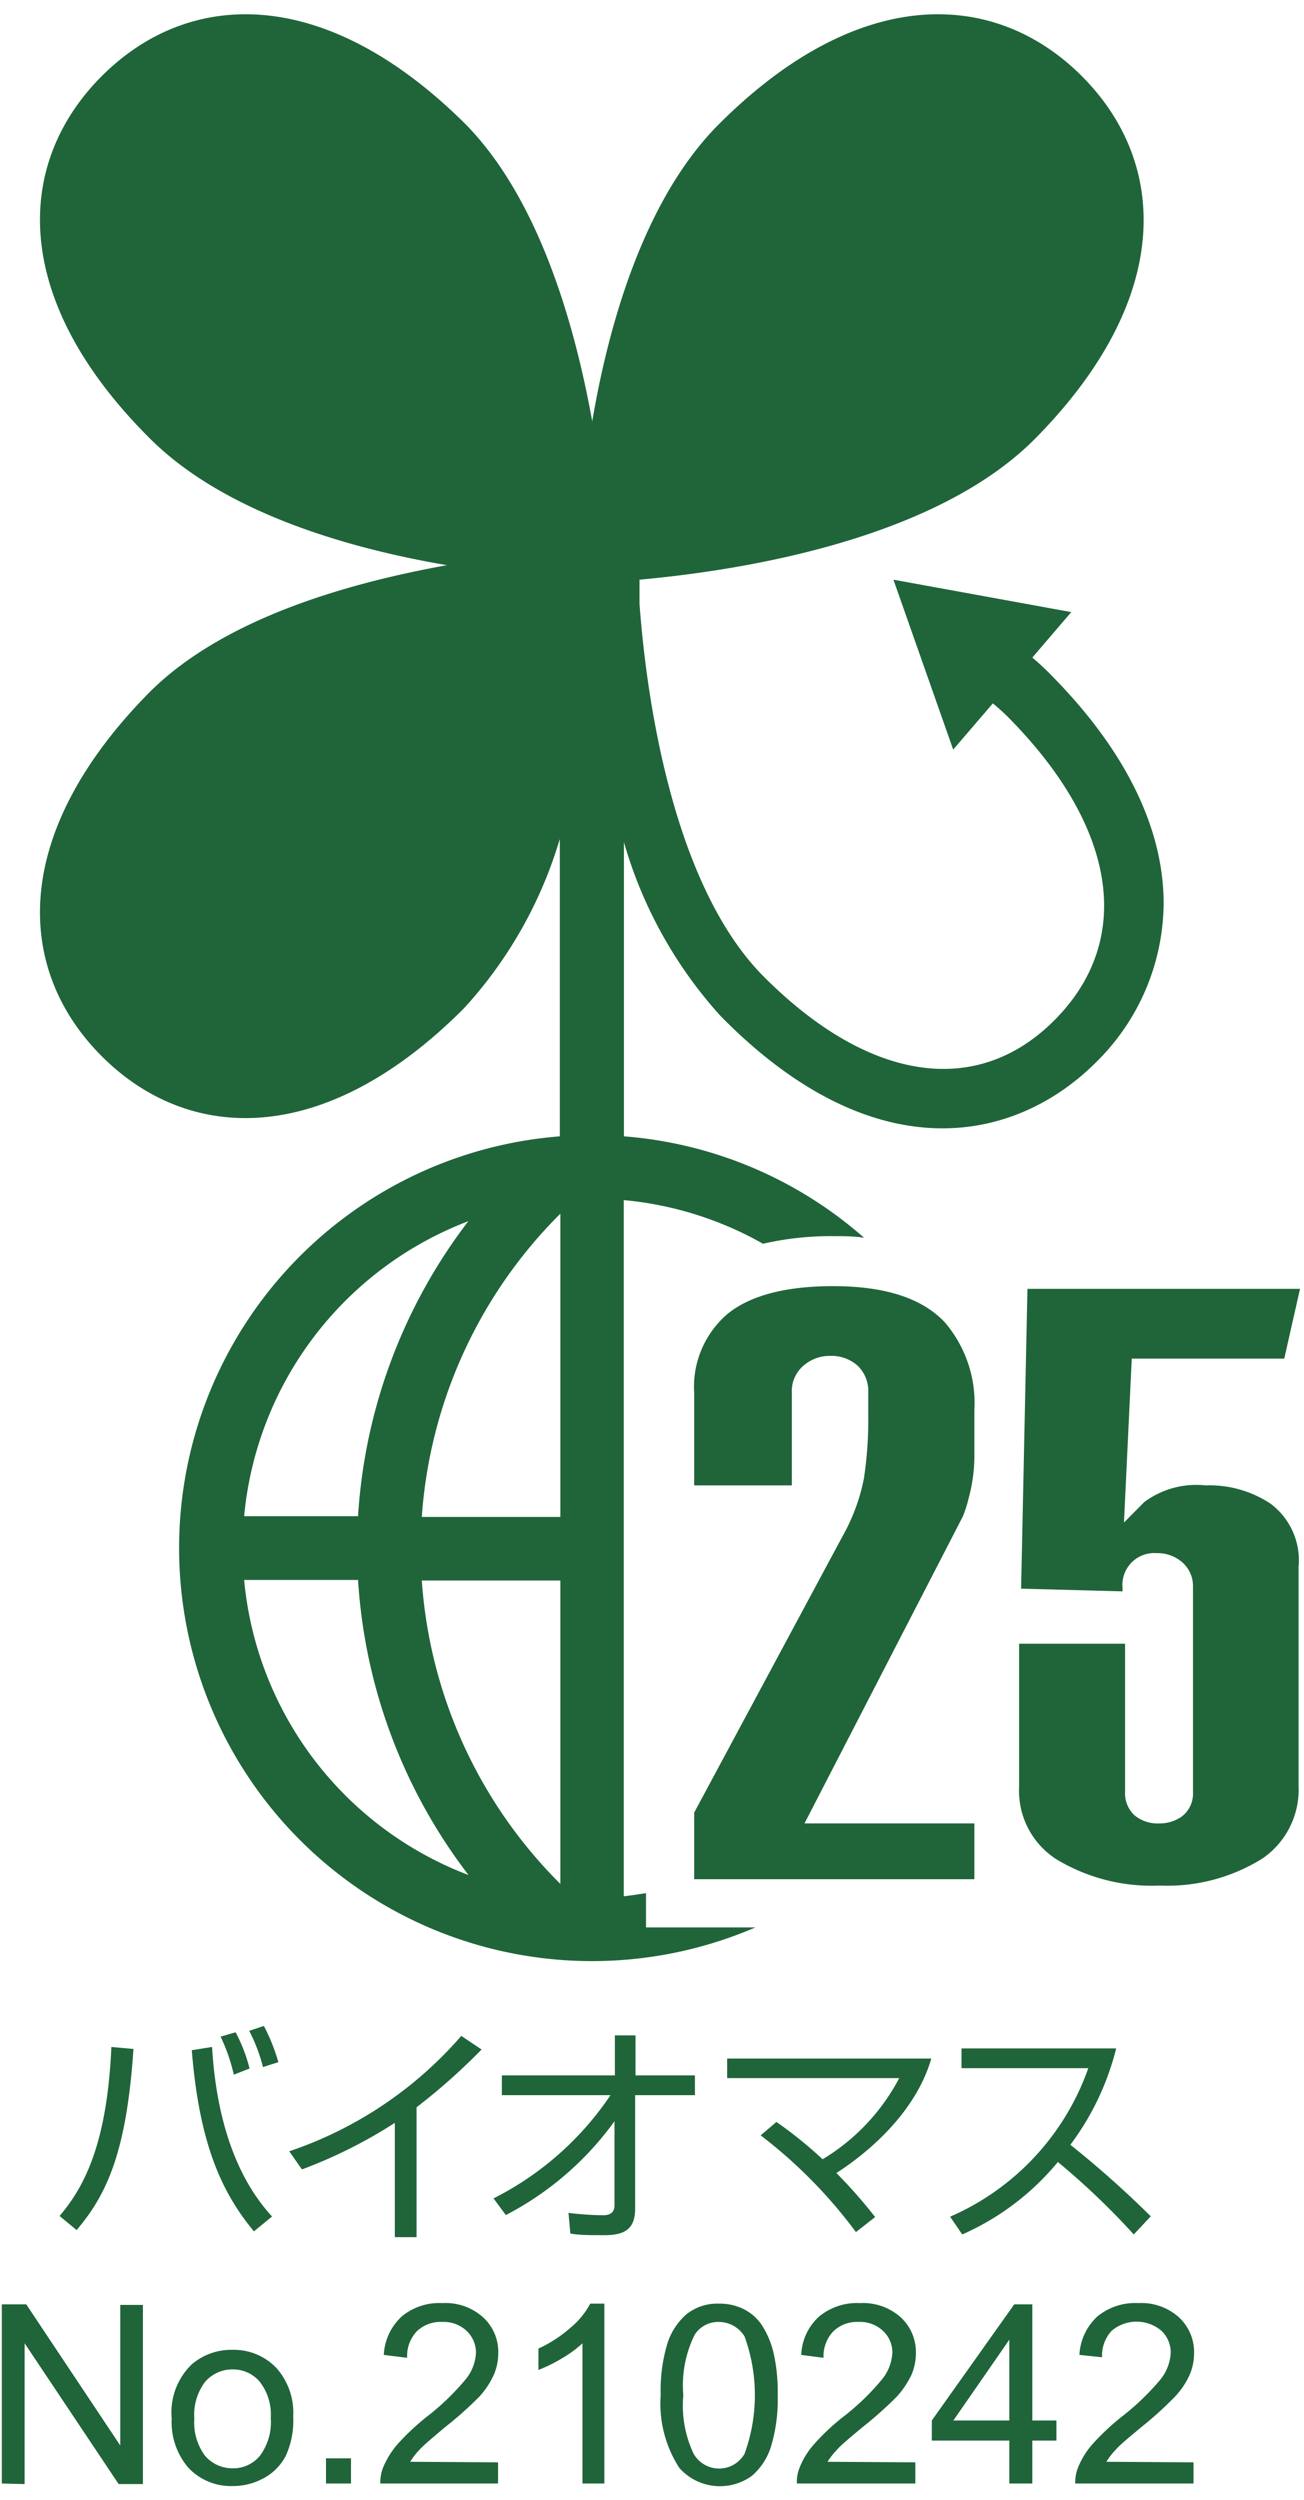 <svg xmlns="http://www.w3.org/2000/svg" viewBox="0 0 72 138" width="72" height="138"><rect x="-47.79" y="-15.1" width="539.09" height="170.23" rx="6" style="fill:none;stroke:#1f6539;stroke-miterlimit:10;stroke-width:2.835px"/><path d="M35.67,106.4v-1.89c-.41.06-.81.13-1.23.17V66.25a19.16,19.16,0,0,1,7.69,2.41A16.74,16.74,0,0,1,46,68.24c.59,0,1.16,0,1.71.09a22.72,22.72,0,0,0-13.26-5.6V46.49a24.24,24.24,0,0,0,5.32,9.58c8.57,8.74,16.38,7,20.82,2.5a12.4,12.4,0,0,0,3.66-8.7c0-3.71-1.7-8-6.11-12.5A15.16,15.16,0,0,0,57,36.3l2.15-2.51L49.33,32l3.3,9.38,2.19-2.55a11.43,11.43,0,0,1,1,.92c5.85,6,6.77,12.13,2.45,16.52s-10.38,3.46-16.23-2.49C37,48.56,35.65,38,35.31,33.32c0-.18,0-.35,0-.52V32c5.54-.5,16.23-2.17,21.8-7.74C64.8,16.51,64.53,9,59.73,4.2S47.42-.87,39.7,6.85c-4.07,4.07-6.06,10.87-7,16.41-1-5.54-3-12.34-7-16.41C17.93-.87,10.42-.6,5.62,4.2s-5.07,12.31,2.65,20c4.07,4.07,10.88,6.06,16.41,7-5.53,1-12.34,2.95-16.41,7C.55,46,.82,53.51,5.62,58.31s12.31,5.07,20-2.65a23.85,23.85,0,0,0,5.29-9.35V62.73A22.8,22.8,0,1,0,41.71,106.4Zm-9.8-39a29.8,29.8,0,0,0-6.1,16.3H13.48A19.35,19.35,0,0,1,25.87,67.41ZM13.48,87.22h6.29a29.8,29.8,0,0,0,6.1,16.29A19.34,19.34,0,0,1,13.48,87.22ZM30.94,104a26.17,26.17,0,0,1-7.65-16.75h7.65Zm0-20.26H23.29A26.17,26.17,0,0,1,30.94,67Z" style="fill:#1f6539"/><path d="M38.33,103.74H53.8v-3.08H44.42l8.74-16.94a6.61,6.61,0,0,0,.32-1,8.93,8.93,0,0,0,.32-2.24V77.85A6.85,6.85,0,0,0,52.17,73c-1.28-1.36-3.35-2-6.17-2-2.63,0-4.6.52-5.85,1.55a5.3,5.3,0,0,0-1.82,4.36V82h5.39V76.88a1.85,1.85,0,0,1,.68-1.52,2.21,2.21,0,0,1,1.45-.51,2.16,2.16,0,0,1,1.49.53,1.93,1.93,0,0,1,.6,1.5v1.31a21.24,21.24,0,0,1-.24,3.43,10.65,10.65,0,0,1-1.17,3.17l-8.2,15.27Z" style="fill:#1f6539"/><path d="M56.27,90.74v7.9a4.49,4.49,0,0,0,2.06,4,10.16,10.16,0,0,0,5.7,1.45,9.9,9.9,0,0,0,5.67-1.49,4.6,4.6,0,0,0,2-4V86.5A3.9,3.9,0,0,0,70.14,83a6.1,6.1,0,0,0-3.57-1,4.81,4.81,0,0,0-3.39.92l-1.12,1.13L62.49,75h8.42l.87-3.85H56.73l-.35,16.55,5.6.15v-.19a1.76,1.76,0,0,1,1.9-1.92,2.06,2.06,0,0,1,1.38.49,1.73,1.73,0,0,1,.61,1.34V98.93a1.59,1.59,0,0,1-.62,1.35,2.11,2.11,0,0,1-1.23.38,2,2,0,0,1-1.38-.45,1.65,1.65,0,0,1-.52-1.28V90.74Z" style="fill:#1f6539"/><path d="M3.29,122.33c1.33-1.57,2.62-3.91,2.86-9.33l1.22.11c-.38,5.63-1.44,8-3.14,10ZM11.71,113c.35,6,2.56,8.52,3.31,9.36l-1,.82c-1.65-2-3-4.59-3.43-10Zm1.2,1.53a10,10,0,0,0-.73-2.1l.83-.24a8.9,8.9,0,0,1,.77,2Zm1.61-.42a9.21,9.21,0,0,0-.76-2l.81-.27a10.39,10.39,0,0,1,.8,2Z" style="fill:#1f6539"/><path d="M23,123.5H21.8v-6.31a26.49,26.49,0,0,1-5.13,2.57l-.7-1a21.79,21.79,0,0,0,9.5-6.37l1.12.75A33.92,33.92,0,0,1,23,116.33Z" style="fill:#1f6539"/><path d="M27.25,121.36a17,17,0,0,0,6.46-5.7h-6v-1.09h6.24v-2.21h1.14v2.21h3.28v1.09H35.07v6.23c0,1-.39,1.51-1.7,1.5-.81,0-1.4,0-1.88-.09l-.1-1.14a17.27,17.27,0,0,0,1.86.13c.22,0,.68,0,.68-.56V117.1a17.11,17.11,0,0,1-6,5.18Z" style="fill:#1f6539"/><path d="M47.26,123.22A26.79,26.79,0,0,0,42,117.88l.87-.74a22.68,22.68,0,0,1,2.55,2.06,11.44,11.44,0,0,0,4.23-4.48H40.15v-1.08H51.42c-.78,2.72-3.1,4.94-5.24,6.32a26.81,26.81,0,0,1,2.14,2.43Z" style="fill:#1f6539"/><path d="M52.46,122.37a14,14,0,0,0,7.63-8.2h-7v-1.09h8.54a14.84,14.84,0,0,1-2.53,5.32,55.41,55.41,0,0,1,4.44,3.95l-.94,1a40.79,40.79,0,0,0-4.19-4,14.31,14.31,0,0,1-5.28,4Z" style="fill:#1f6539"/><path d="M.1,137.1v-9.89H1.45L6.64,135v-7.76H7.89v9.89H6.55l-5.19-7.77v7.77Z" style="fill:#1f6539"/><path d="M9.48,133.52a3.69,3.69,0,0,1,1.11-3,3.35,3.35,0,0,1,2.25-.8,3.25,3.25,0,0,1,2.42,1,3.72,3.72,0,0,1,.93,2.68,4.69,4.69,0,0,1-.41,2.17,2.93,2.93,0,0,1-1.21,1.23,3.53,3.53,0,0,1-1.73.44,3.23,3.23,0,0,1-2.43-1A3.86,3.86,0,0,1,9.48,133.52Zm1.25,0a3.07,3.07,0,0,0,.6,2.06,2,2,0,0,0,1.51.68,1.91,1.91,0,0,0,1.51-.69,3.1,3.1,0,0,0,.6-2.09,2.94,2.94,0,0,0-.61-2,1.93,1.93,0,0,0-1.5-.68,2,2,0,0,0-1.51.68A3,3,0,0,0,10.73,133.52Z" style="fill:#1f6539"/><path d="M18,137.1v-1.39h1.38v1.39Z" style="fill:#1f6539"/><path d="M27.5,135.93v1.17H21a2.23,2.23,0,0,1,.14-.85,4.71,4.71,0,0,1,.8-1.31,13.38,13.38,0,0,1,1.59-1.5,13.53,13.53,0,0,0,2.18-2.09,2.51,2.51,0,0,0,.57-1.46,1.65,1.65,0,0,0-.52-1.22,1.85,1.85,0,0,0-1.35-.49,1.89,1.89,0,0,0-1.4.52,2,2,0,0,0-.53,1.46L21.19,130a3.1,3.1,0,0,1,1-2.13,3.25,3.25,0,0,1,2.24-.73,3.1,3.1,0,0,1,2.25.79,2.58,2.58,0,0,1,.83,2,3,3,0,0,1-.24,1.16,4.58,4.58,0,0,1-.8,1.21A20.29,20.29,0,0,1,24.56,134c-.72.61-1.19,1-1.4,1.24a3.67,3.67,0,0,0-.51.66Z" style="fill:#1f6539"/><path d="M33.37,137.1H32.16v-7.74a6.35,6.35,0,0,1-1.15.84,8.29,8.29,0,0,1-1.28.63v-1.18a7.2,7.2,0,0,0,1.78-1.16,4.42,4.42,0,0,0,1.08-1.32h.78Z" style="fill:#1f6539"/><path d="M36.48,132.22a9,9,0,0,1,.36-2.82,3.57,3.57,0,0,1,1.07-1.65,2.73,2.73,0,0,1,1.79-.58,3,3,0,0,1,1.4.32,2.64,2.64,0,0,1,1,.92,4.93,4.93,0,0,1,.61,1.47,9.67,9.67,0,0,1,.23,2.34,9,9,0,0,1-.36,2.81,3.49,3.49,0,0,1-1.07,1.65,3,3,0,0,1-4-.44A6.52,6.52,0,0,1,36.48,132.22Zm1.25,0a6.21,6.21,0,0,0,.57,3.24,1.62,1.62,0,0,0,2.81,0,9.49,9.49,0,0,0,0-6.48,1.67,1.67,0,0,0-1.42-.8,1.54,1.54,0,0,0-1.33.7A6.28,6.28,0,0,0,37.73,132.22Z" style="fill:#1f6539"/><path d="M50.54,135.93v1.17H44a2.06,2.06,0,0,1,.14-.85,4.28,4.28,0,0,1,.8-1.31,12,12,0,0,1,1.59-1.5,13.36,13.36,0,0,0,2.17-2.09,2.51,2.51,0,0,0,.57-1.46,1.61,1.61,0,0,0-.52-1.22,1.84,1.84,0,0,0-1.34-.49,1.88,1.88,0,0,0-1.4.52,2,2,0,0,0-.54,1.46L44.24,130a3,3,0,0,1,1-2.13,3.29,3.29,0,0,1,2.25-.73,3.12,3.12,0,0,1,2.25.79,2.61,2.61,0,0,1,.83,2,3,3,0,0,1-.24,1.16,4.91,4.91,0,0,1-.81,1.21A21.25,21.25,0,0,1,47.61,134c-.73.61-1.2,1-1.4,1.24a4.28,4.28,0,0,0-.52.66Z" style="fill:#1f6539"/><path d="M55.73,137.1v-2.37H51.45v-1.11L56,127.21h1v6.41h1.33v1.11H57v2.37Zm0-3.48v-4.46l-3.09,4.46Z" style="fill:#1f6539"/><path d="M65.9,135.93v1.17H59.37a2.23,2.23,0,0,1,.14-.85,4.49,4.49,0,0,1,.8-1.31,13.38,13.38,0,0,1,1.59-1.5,14,14,0,0,0,2.18-2.09,2.56,2.56,0,0,0,.56-1.46,1.64,1.64,0,0,0-.51-1.22,2.12,2.12,0,0,0-2.75,0,2,2,0,0,0-.53,1.46L59.6,130a3.09,3.09,0,0,1,1-2.13,3.29,3.29,0,0,1,2.25-.73,3.1,3.1,0,0,1,2.25.79,2.61,2.61,0,0,1,.83,2,3,3,0,0,1-.24,1.16,4.4,4.4,0,0,1-.81,1.21A19.87,19.87,0,0,1,63,134c-.73.61-1.2,1-1.4,1.24a3.67,3.67,0,0,0-.51.66Z" style="fill:#1f6539"/></svg>
